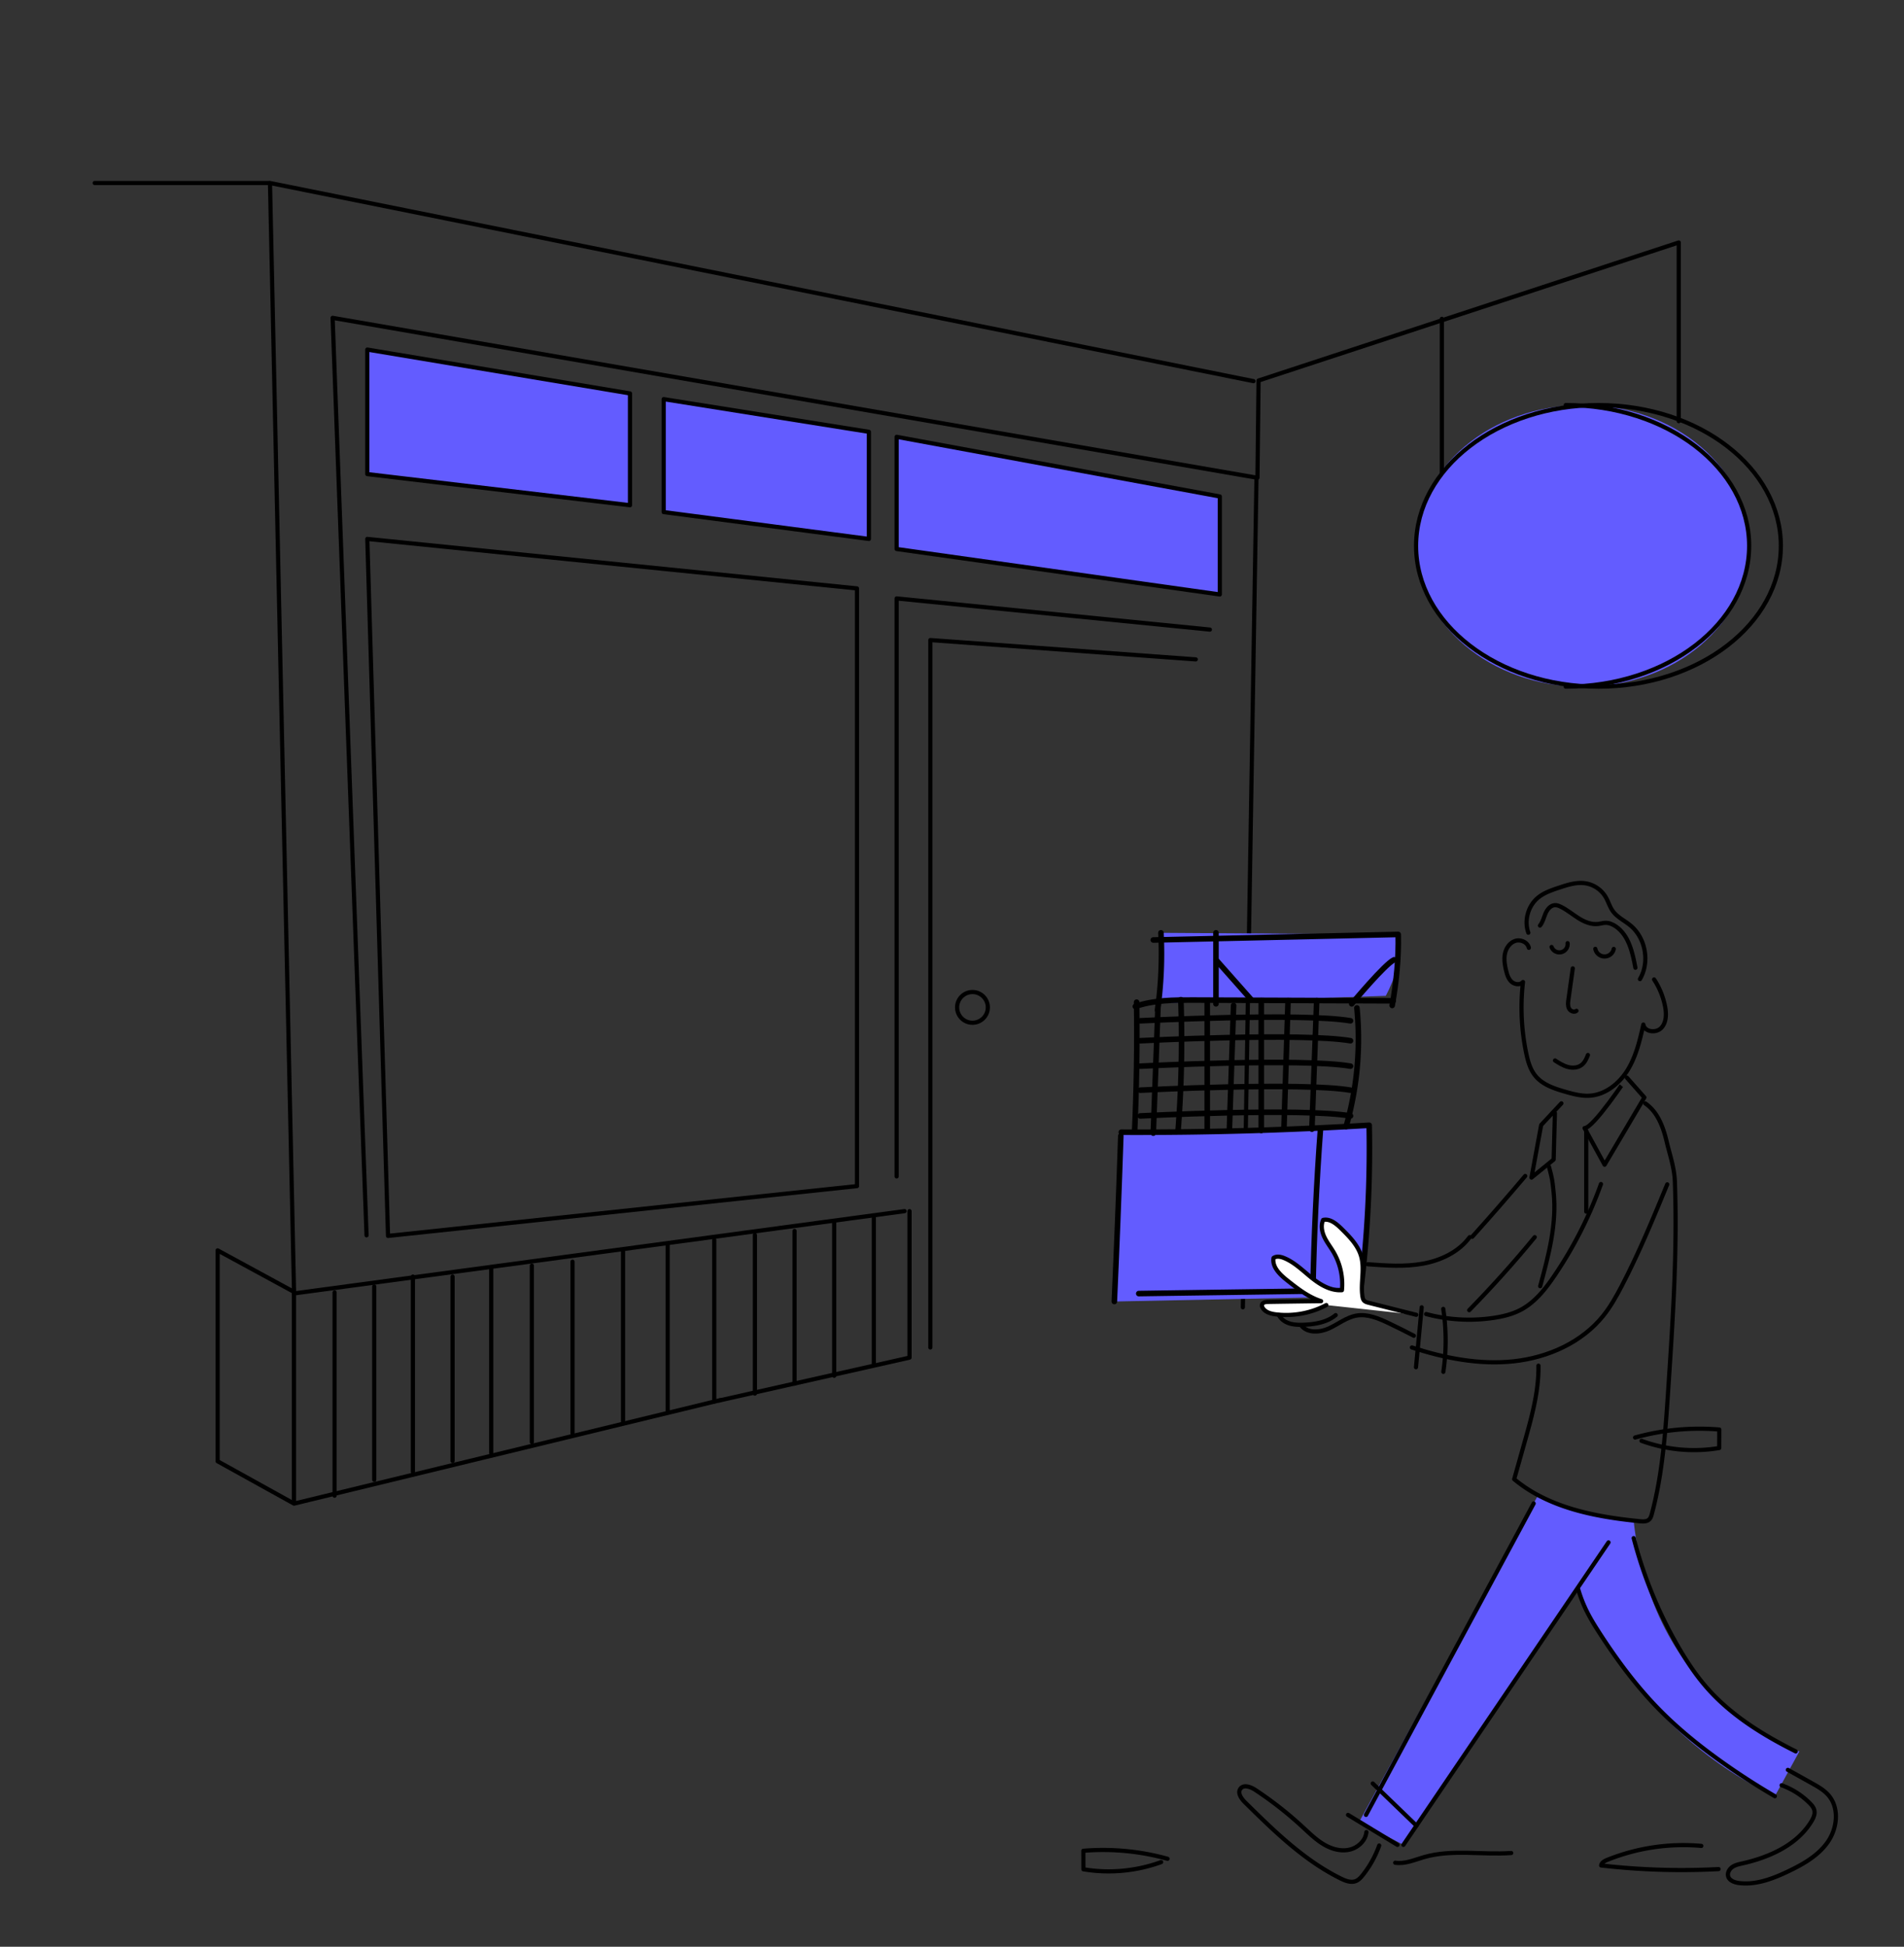<svg id="Layer_1" data-name="Layer 1" xmlns="http://www.w3.org/2000/svg" viewBox="0 0 3877.21 3963.51"><rect x="0" y="0" width="3877.21" height="3963.51" fill="#333333" stroke="none"/><defs><style>.cls-1{fill:#635cff;}.cls-2,.cls-3,.cls-4{fill:none;}.cls-2,.cls-3,.cls-4,.cls-5{stroke:#000;stroke-linecap:round;stroke-linejoin:round;}.cls-2{stroke-width:8.5px;}.cls-3,.cls-5{stroke-width:8.5px;}.cls-4{stroke-width:11.34px;}.cls-5{fill:#fff;}</style></defs><title>customer illustrations</title><polygon id="Shape" class="cls-1" points="747.96 711.71 747.96 965.25 1282.88 1028.63 1282.88 801.02 747.96 711.71"/><polygon class="cls-1" points="1351.51 812.64 1351.51 1042.61 1769.36 1097.26 1769.36 879.19 1351.51 812.64"/><polygon class="cls-1" points="1825.88 889.35 1825.88 1117.77 2483.94 1210.3 2483.94 1010.78 1825.88 889.35"/><polygon class="cls-2" points="747.96 1097.26 790.16 2516.32 1745.14 2414.86 1745.14 1198.01 747.96 1097.26"/><path class="cls-2" d="M598.58,2633.4,1842,2465.86"/><path class="cls-2" d="M598.58,2635.42v423.9"/><path class="cls-2" d="M681.34,2631.38v413.81"/><path class="cls-2" d="M762.09,2619.27V3012.9"/><path class="cls-2" d="M840.81,2599.09v397.66"/><path class="cls-2" d="M921.55,2599.09v375.45"/><path class="cls-2" d="M1000.28,2580.92V2958.4"/><path class="cls-2" d="M1083,2576.88v359.31"/><path class="cls-2" d="M1165.8,2568.81V2918"/><path class="cls-2" d="M1268.75,2544.59V2893.8"/><path class="cls-2" d="M1359.59,2532.47v343.16"/><path class="cls-2" d="M1454.46,2524.4v329"/><path class="cls-2" d="M1537.22,2514.31v323"/><path class="cls-2" d="M1618,2506.23v310.86"/><path class="cls-2" d="M1698.71,2488.06V2801"/><path class="cls-2" d="M1779.45,2480v296.73"/><polyline class="cls-2" points="1825.88 2395.21 1825.88 1218.38 2463.75 1281.83"/><polyline class="cls-2" points="1894.51 2743.42 1894.51 1303.15 2434.99 1342.51"/><polyline class="cls-2" points="1852.12 2465.86 1852.12 2764.09 1464.55 2851.41"/><polyline class="cls-2" points="1466.16 2850.82 598.76 3061.34 443.15 2975.13 443.15 2545.75 598.76 2630.33 549.78 372.59 2552.57 776.01"/><polyline class="cls-2" points="2530.91 2661.66 2558.63 972.44 677.31 647.12 746.45 2515.09"/><polygon class="cls-2" points="747.96 711.71 747.96 965.25 1282.88 1028.63 1282.88 801.02 747.96 711.71"/><polygon class="cls-2" points="1351.51 812.64 1351.51 1042.61 1769.36 1097.26 1769.36 879.19 1351.51 812.64"/><polygon class="cls-2" points="1825.88 889.35 1825.88 1117.77 2483.94 1210.3 2483.94 1010.78 1825.88 889.35"/><path class="cls-2" d="M548.12,372.59H192.85"/><ellipse id="Oval" class="cls-1" cx="3222.74" cy="1111.39" rx="339.12" ry="286.64"/><polyline class="cls-2" points="2560.65 972.44 2562.87 774.76 3418.55 493.7 3418.55 857.46"/><ellipse class="cls-2" cx="3255.04" cy="1111.39" rx="371.42" ry="286.64"/><path class="cls-2" d="M3188.43,1398c206.24,0,373.43-128.33,373.43-286.64s-167.19-286.64-373.43-286.64"/><path class="cls-2" d="M2936.1,649.13V962"/><circle class="cls-2" cx="1980.3" cy="2051.04" r="31.29"/><polygon class="cls-1" points="2788.13 2291.01 2688.91 2299.12 2283.37 2305.16 2269.2 2649.84 2774.47 2639.51 2788.13 2291.01"/><path class="cls-1" d="M2364.09,1899.24l-5.72,143.37,463.5-15.11s41.23-73.1,25.34-125Z"/><path class="cls-1" d="M2767.86,3709l90,47.15L3214,3236.49s106.46,281.84,400.24,420.55l49.93-91.2s-295.9-95.36-337.4-468.24c0,0-184.63-32.2-194.66-53.42Z"/><path class="cls-3" d="M3368.32,1994.16a153.89,153.89,0,0,1,22.3,54.59c3,15.16,3,32.66-7.52,43.94s-34.25,8.57-36.64-6.69c-7.13,31.81-14.68,64.22-31.66,92.05s-45.31,50.78-77.85,52.8c-16.62,1-33.06-3.37-49.07-7.95-22.64-6.48-46.53-14.3-61.38-32.58-10.64-13.09-15.26-30-18.68-46.52a456.85,456.85,0,0,1-6.5-144.42c-5.62,6.56-16.81,5.27-23.23-.52s-9.14-14.53-11.16-22.93c-2.71-11.3-4.64-23.13-2.24-34.5s9.94-22.27,21-25.78,25.13,2.74,27.56,14.11"/><path class="cls-3" d="M3233.6,2147.94c-2.91,7.57-6.4,15.36-12.83,20.3-7.78,6-18.63,6.63-28.1,4.07s-17.9-7.91-26.16-13.2"/><path class="cls-3" d="M3286.19,1932a19.14,19.14,0,0,1-37.55-.15"/><path class="cls-3" d="M3192.16,1920.23a16.88,16.88,0,0,1-32.59,7.83"/><path class="cls-3" d="M3339.49,1993.43c20.35-34.76,11.63-83.72-19.46-109.32-12-9.88-26.89-16.72-35.93-29.36-6.19-8.66-9-19.27-14.42-28.45a58.71,58.71,0,0,0-41-27.86c-18.11-2.82-36.33,3-53.72,8.8-15.28,5.07-30.95,10.35-43.31,20.66-20.09,16.74-28.22,46.44-19.46,71.09"/><path class="cls-3" d="M3330.22,1970.35c-5.74-31.27-13.49-65.79-39.57-84-6.29-4.39-13.69-7.63-21.35-7.45-5,.11-9.84,1.67-14.8,2.28-14.18,1.76-28.22-4.25-40.31-11.88s-23.12-17-36-23.26c-3.67-1.79-7.61-3.33-11.69-3.19-9.07.32-15.75,8.69-19.31,17s-5.47,17.65-11.29,24.62"/><path class="cls-3" d="M3210.31,2058c-4.67,4-12.53.71-15.3-4.79s-2-12.06-1.14-18.16q4.44-31.71,8.86-63.42"/><path class="cls-4" d="M2364.09,1899.24a832.84,832.84,0,0,1-6.87,157.26"/><path class="cls-4" d="M2476.12,1899.22v144.56"/><path class="cls-4" d="M2283.37,2305.15q252.52,1.07,504.76-14.15a2345.73,2345.73,0,0,1-17.2,336.16c-150.47,2.24-301.56,4.3-452,6.55"/><line class="cls-4" x1="2476.12" y1="1954.17" x2="2547.97" y2="2035.32"/><path class="cls-4" d="M2752.55,2043.78s67.63-81.16,86.23-89.61"/><path class="cls-4" d="M2688.91,2299.12q-12.15,163.74-15.35,328"/><path class="cls-4" d="M2314.56,2040.4q1.86,131-4,262"/><path class="cls-4" d="M2404.66,2035.33a2387.19,2387.19,0,0,1-5.68,266.94"/><path class="cls-4" d="M2763.14,2052.19a648.88,648.88,0,0,1-22,241.45"/><path class="cls-4" d="M2348.47,1913.81l498.77-11.3c1.17,48.16-3.76,97.38-12.3,144.6"/><path class="cls-4" d="M2311.93,2049.11c37.42-13.13,78-13.13,117.62-13l407.5,1.53"/><line class="cls-4" x1="2681.24" y1="2037.07" x2="2671.47" y2="2299"/><line class="cls-4" x1="2622.92" y1="2037.07" x2="2614.53" y2="2299"/><line class="cls-4" x1="2568.37" y1="2037.07" x2="2568.37" y2="2301.64"/><line class="cls-4" x1="2512.04" y1="2047.11" x2="2503.42" y2="2301.64"/><line class="cls-4" x1="2458.36" y1="2041.12" x2="2458.36" y2="2301.64"/><line class="cls-4" x1="2348.47" y1="2307.12" x2="2358.37" y2="2042.61"/><path class="cls-4" d="M2282.37,2312.66q-5.67,168.62-13.18,337.18"/><path class="cls-4" d="M2322,2078.35s328.34-16.9,428.1,0"/><path class="cls-4" d="M2322,2118.93s328.34-16.91,428.1,0"/><path class="cls-4" d="M2322,2170.67s328.34-16.91,428.1,0"/><path class="cls-4" d="M2322,2219.57s328.34-16.9,428.1,0"/><path class="cls-4" d="M2322,2272s328.34-16.91,428.1,0"/><line class="cls-3" x1="3123.09" y1="3061.01" x2="2781.64" y2="3695.14"/><line class="cls-3" x1="3275.53" y1="3140.28" x2="2857.85" y2="3756.12"/><line class="cls-3" x1="2745.05" y1="3695.14" x2="2845.66" y2="3756.12"/><line class="cls-3" x1="2795.36" y1="3631.12" x2="2884.4" y2="3716.97"/><path class="cls-3" d="M2895.05,2661.69l-11.6,122"/><path class="cls-3" d="M2939,2664.87a436.48,436.48,0,0,1,.16,128.15"/><path class="cls-5" d="M2884,2676.93l-96.7-24.41c-3.63-.92-7.51-2-9.9-4.86-1.87-2.25-2.52-5.26-3-8.15-4.11-27.14,4.83-55.59-2.75-82-6.35-22.09-23.29-39.29-39.62-55.47-10.37-10.29-23.46-21.43-37.72-18.27-4.88,10.92-2.57,23.84,2.48,34.69s12.58,20.32,18.66,30.61a129.27,129.27,0,0,1,17.21,77.72c-22.77,1.64-44.06-11.08-61.85-25.4s-34.34-31-55.41-39.78c-7.09-3-15.73-4.8-22.06-.45-3.16,18.5,13.14,34,27.85,45.66,21.28,16.86,43.19,34.06,69.07,42.3q-54.18.65-108.34,1.53c-4.83.07-11,1.13-12.08,5.83a8.6,8.6,0,0,0,1.29,6.05c5.19,9.19,16.81,12.29,27.28,13.55a175.55,175.55,0,0,0,102.42-19"/><path class="cls-3" d="M2604,2677.22a35.18,35.18,0,0,0,9.94,11.38c11.34,8.36,26.45,9.13,40.53,8.61,23.19-.86,47.56-4.9,65.47-19.66"/><path class="cls-3" d="M2650,2698.89c12.79,16.08,38.17,14.06,56.81,5.43s35.38-22.38,55.63-25.82c22.38-3.8,44.69,5.69,65.2,15.42q26,12.33,51.48,25.66"/><path class="cls-3" d="M2904.1,2675.4a339.76,339.76,0,0,0,137.16,7.83c19.25-2.86,38.48-7.47,55.68-16.57,29.12-15.42,50.17-42.43,68.65-69.71a834.42,834.42,0,0,0,94.52-186.25"/><path class="cls-3" d="M2875.13,2743.43c66.71,21.79,137.27,35.66,207.06,28.19s139-38.19,182.78-93c14.73-18.45,26.34-39.17,37.27-60.09,35.09-67.11,64-137.24,92.85-207.25"/><path class="cls-3" d="M3350.41,2246.58c24.83,16.92,36.31,47.45,43.24,76.69,6.62,28,15.89,53.55,16.95,82.28,5.18,141.55-4.2,283.18-13.57,424.51-5.61,84.62-11.33,169.88-33.17,251.83-1.18,4.42-2.56,9.1-6,12.11-4.8,4.19-11.94,3.85-18.28,3.23-71.34-7-145.09-19.69-207.48-53.05a288.29,288.29,0,0,1-48.68-32.57l21.72-77.21c14.17-50.36,28.46-101.58,27.69-153.89"/><path class="cls-3" d="M3105.91,2394.29q-53,62.77-108,123.86"/><path class="cls-3" d="M2991.78,2667.52q69.9-71.4,133.45-148.67"/><path class="cls-3" d="M3154.24,2375.27c6.74,25.77,6.76,25.89,9.52,52.38,6.7,64.37-10.43,128.57-27.4,191"/><path class="cls-3" d="M3214,3236.49a274.33,274.33,0,0,0,18.54,46.66c7.29,14.34,15.82,28,24.55,41.52,36,55.67,75.7,109.19,122.19,156.43,38.09,38.7,80.49,73,124.64,104.57q53.45,38.25,110.32,71.37"/><path class="cls-3" d="M3326.75,3131.58a881.29,881.29,0,0,0,89.51,219.14c17.64,30.61,37.21,60.27,60.62,86.73,49.12,55.5,113.59,95.19,179.86,128.39"/><path class="cls-3" d="M3628,3634.77a153.9,153.9,0,0,1,57.32,36.51c4,4,7.91,8.55,9.26,14.08,1.94,7.95-1.79,16.13-6.06,23.11-29.31,48-85.38,73-140.26,85.37-7.19,1.62-14.62,3.16-20.68,7.34s-10.43,11.8-8.45,18.9c2.46,8.82,12.87,12.55,22,13.71,34.62,4.43,69-8.8,100.46-23.83,30.6-14.61,61.39-32.13,80.64-60.05s23.53-68.78,1.48-94.55c-9.15-10.69-21.7-17.76-34-24.62l-49-27.34"/><path class="cls-3" d="M2782.46,3730.12c-1.74,18.12-18.07,32.6-35.93,36.09s-36.49-2.31-52-11.78-28.61-22.42-42-34.77a754.78,754.78,0,0,0-96.26-75.43c-9.43-6.23-23.81-11.5-30.42-2.34-6.23,8.62,1.82,20.11,9.39,27.58,59.37,58.55,120.11,118.1,194.85,155.08,9.76,4.83,21.16,9.31,31.22,5.12,5.67-2.36,9.93-7.16,13.77-12a208.58,208.58,0,0,0,33.46-60.24"/><path class="cls-3" d="M2841.12,3792.51c20,3,39.51-5.94,58.93-11.51,57.07-16.36,118.08-4.11,177.3-8.3"/><path class="cls-3" d="M3464.48,3758.22A415,415,0,0,0,3273,3786.65c-5.48,2.21-11.71,5.53-12.46,11.4a1434.35,1434.35,0,0,0,239.05,7.39"/><path class="cls-3" d="M3226.75,2296.78l40.79,74.55,81-136.94-35.7-40.38S3244.58,2296.78,3226.75,2296.78Z"/><polyline class="cls-3" points="3179.53 2246.38 3138.39 2290.48 3118.63 2397.58 3163.78 2360.83 3166.32 2266.29"/><line class="cls-3" x1="3230.14" y1="2302.97" x2="3230.14" y2="2466.88"/><path class="cls-3" d="M2377.52,3784.45a488.75,488.75,0,0,0-171.46-16.28l.15,37.66a312.07,312.07,0,0,0,158.24-14.6"/><path class="cls-3" d="M2992.79,2518.82c-22.2,30.16-58.59,47.36-95.45,54s-74.69,3.93-112,1.18"/><path class="cls-3" d="M3329.61,2926.77a488.28,488.28,0,0,1,171.46-16.28l-.15,37.65a312,312,0,0,1-158.24-14.6"/></svg>